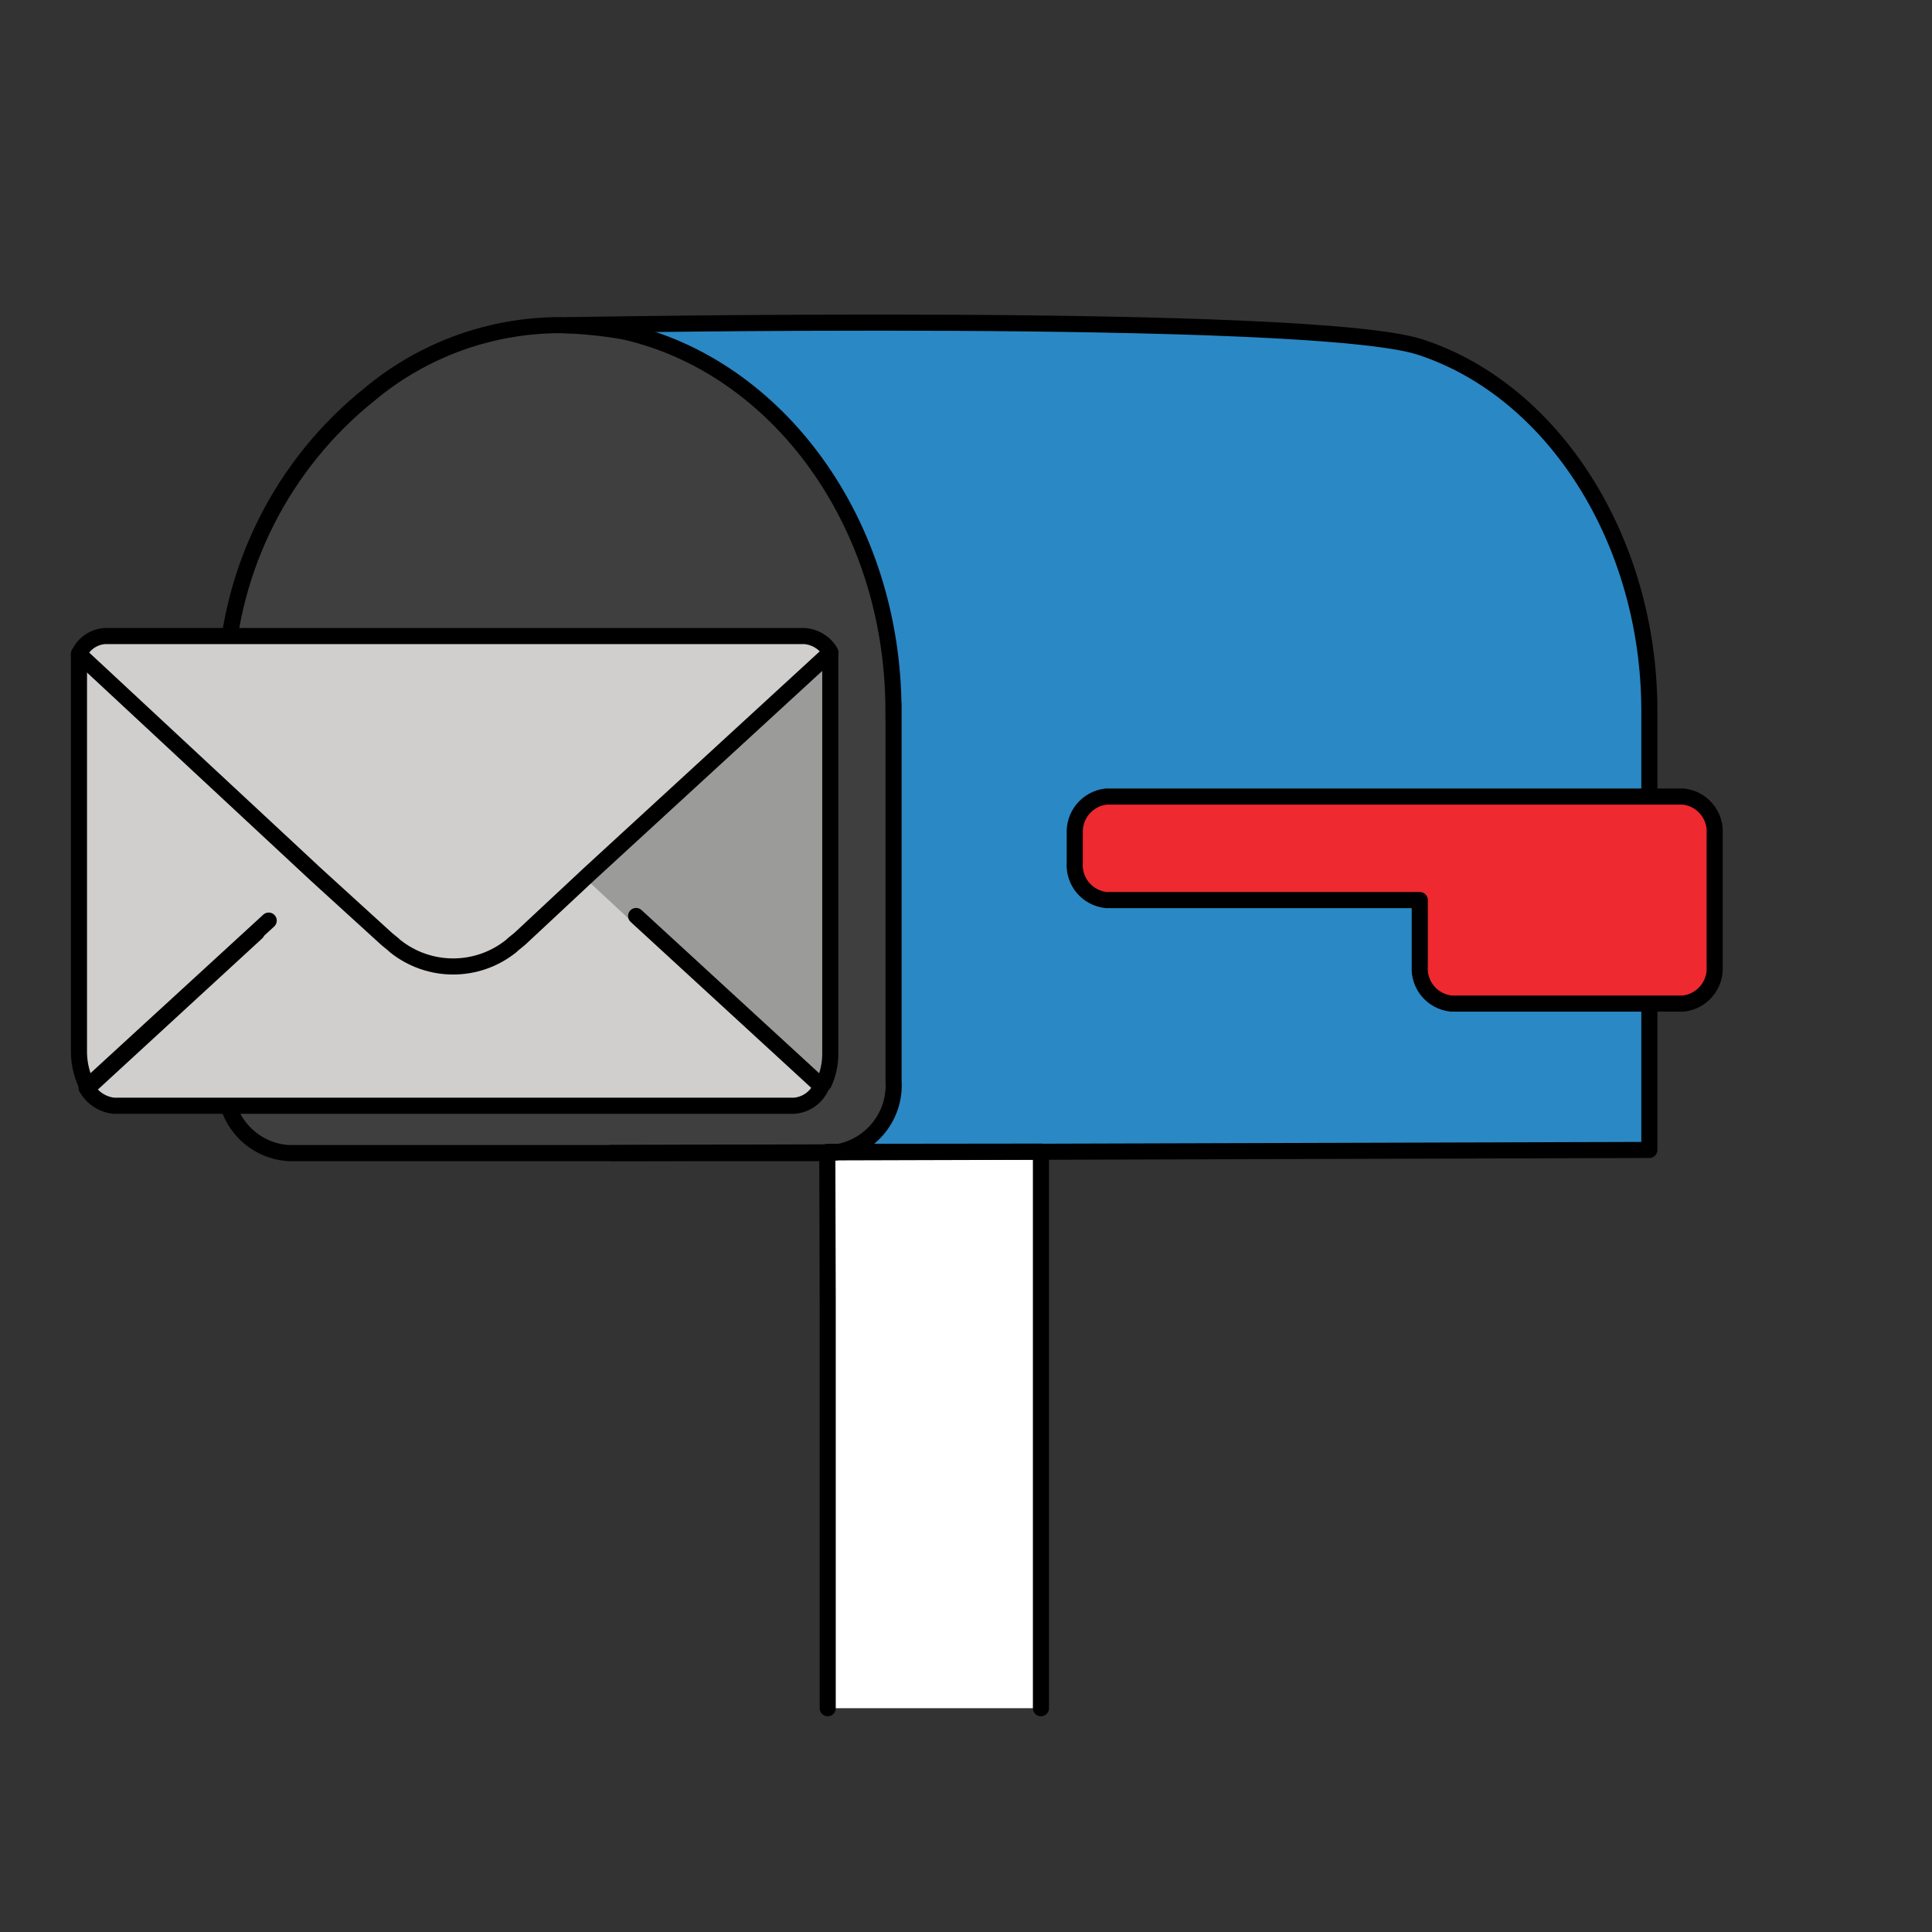 <svg viewBox="0 0 240 240" xmlns="http://www.w3.org/2000/svg" id="a"><rect x="0" y="0" width="240" height="240" fill="#333333" stroke="none"/><g id="b"><path style="fill:#2a88c5;" d="M204.89,88.31c0-21.04-11.54-40.6-28.44-45.19-13.36-3.63-60-2.34-60-2.34l-45.99-.38c-2.73,0,13.65,24.53,13.65,47.91v45.58c.14,4.81-3.48,8.9-8.27,9.34l129.04-.38v-54.54Z"></path><path style="fill:#3f3f3f;" d="M111,88.31v45.97c.3,4.64-3.23,8.65-7.87,8.95-.1,0-.21.01-.31.01H35.81c-4.62-.31-8.11-4.3-7.79-8.92,0-.01,0-.03,0-.04v-49.87c.55-13.86,7.09-26.79,17.92-35.45,6.67-5.56,15.08-8.59,23.76-8.57,2.61.07,5.22.33,7.79.78h0c19.09,4.29,33.5,23.76,33.5,47.14Z"></path><path style="fill:#ee2930;" d="M133.51,103.62v3.51c-.18,2.36,1.55,4.43,3.9,4.68h38.96v8.18c-.18,2.36,1.55,4.43,3.9,4.68h28.83c2.34-.26,4.07-2.32,3.9-4.68v-16.36c.18-2.36-1.55-4.43-3.9-4.68h-71.68c-2.34.26-4.07,2.32-3.9,4.68Z"></path><path style="fill:#fff;" d="M129.31,212.2v-69.14l-26.54.03.05,18.46v50.65"></path></g><g id="c"><path style="fill:none; stroke:#000; stroke-linecap:round; stroke-linejoin:round; stroke-width:2px;" d="M204.89,98.81v-10.5c0-21.04-11.8-39.74-28.44-45.19-13.52-4.43-105.98-2.72-105.98-2.72"></path><path style="fill:none; stroke:#000; stroke-linecap:round; stroke-linejoin:round; stroke-width:2px;" d="M75.85,143.23l129.04-.38v-18.03"></path><path style="fill:none; stroke:#000; stroke-linejoin:round; stroke-width:2px;" d="M133.51,103.62v3.51c-.18,2.36,1.55,4.43,3.9,4.68h38.96v8.18c-.18,2.36,1.55,4.43,3.9,4.68h28.83c2.34-.26,4.07-2.32,3.9-4.68v-16.36c.18-2.36-1.55-4.43-3.9-4.68h-71.68c-2.34.26-4.07,2.32-3.9,4.68Z"></path><path style="fill:none; stroke:#000; stroke-miterlimit:10; stroke-width:2px;" d="M111,88.31v45.97c.3,4.64-3.23,8.65-7.87,8.95-.1,0-.21.01-.31.01H35.81c-4.62-.31-8.11-4.3-7.79-8.92,0-.01,0-.03,0-.04v-49.87c.55-13.86,7.09-26.79,17.92-35.45,6.67-5.56,15.08-8.59,23.76-8.57,2.61.07,5.22.33,7.79.78h0c19.09,4.29,33.5,23.76,33.5,47.14Z"></path><path style="fill:none; stroke:#000; stroke-linecap:round; stroke-linejoin:round; stroke-width:2px;" d="M129.31,212.2v-69.14l-26.54.03.05,18.46v50.65"></path></g><g id="d"><rect style="fill:#d0cfce;" ry="3.89" rx="3.89" height="58.36" width="93.33" y="79.12" x="9.71"></rect><path style="fill:#9b9b9a;" d="M103.15,81.06v49.14c0,1.47-.32,2.92-.92,4.25l-20.88-19.21-1.85.18-7.57-7.02,31.22-27.34Z"></path></g><g id="e"><path style="fill:none; stroke:#000; stroke-linecap:round; stroke-linejoin:round; stroke-width:2px;" d="M31.88,115.85l-20.95,19.27c-.7-1.33-1.09-2.8-1.12-4.3v-49.56"></path><path style="fill:none; stroke:#000; stroke-linecap:round; stroke-linejoin:round; stroke-width:2px;" d="M102.34,134.59c.53-1.16.8-2.42.8-3.69v-49.84"></path><path style="fill:none; stroke:#000; stroke-linecap:round; stroke-linejoin:round; stroke-width:2px;" d="M79.02,113.79l23.01,21.14c-.58,1.38-1.88,2.31-3.37,2.43H14.12c-1.42-.16-2.67-1-3.37-2.24l22.63-20.76"></path><path style="fill:none; stroke:#000; stroke-linecap:round; stroke-linejoin:round; stroke-width:2px;" d="M103.15,81.06l-29.93,27.49-8.42,7.86c-.37.37-.94.75-1.31,1.12-4.21,3.37-10.19,3.37-14.4,0-.37-.37-.94-.75-1.31-1.12l-8.42-7.67-29.55-27.49c0-.19.19-.19.19-.37.63-1.08,1.75-1.77,2.99-1.87h86.97c1.19.1,2.29.71,2.99,1.68,0,.19.19.19.19.37Z"></path></g></svg>